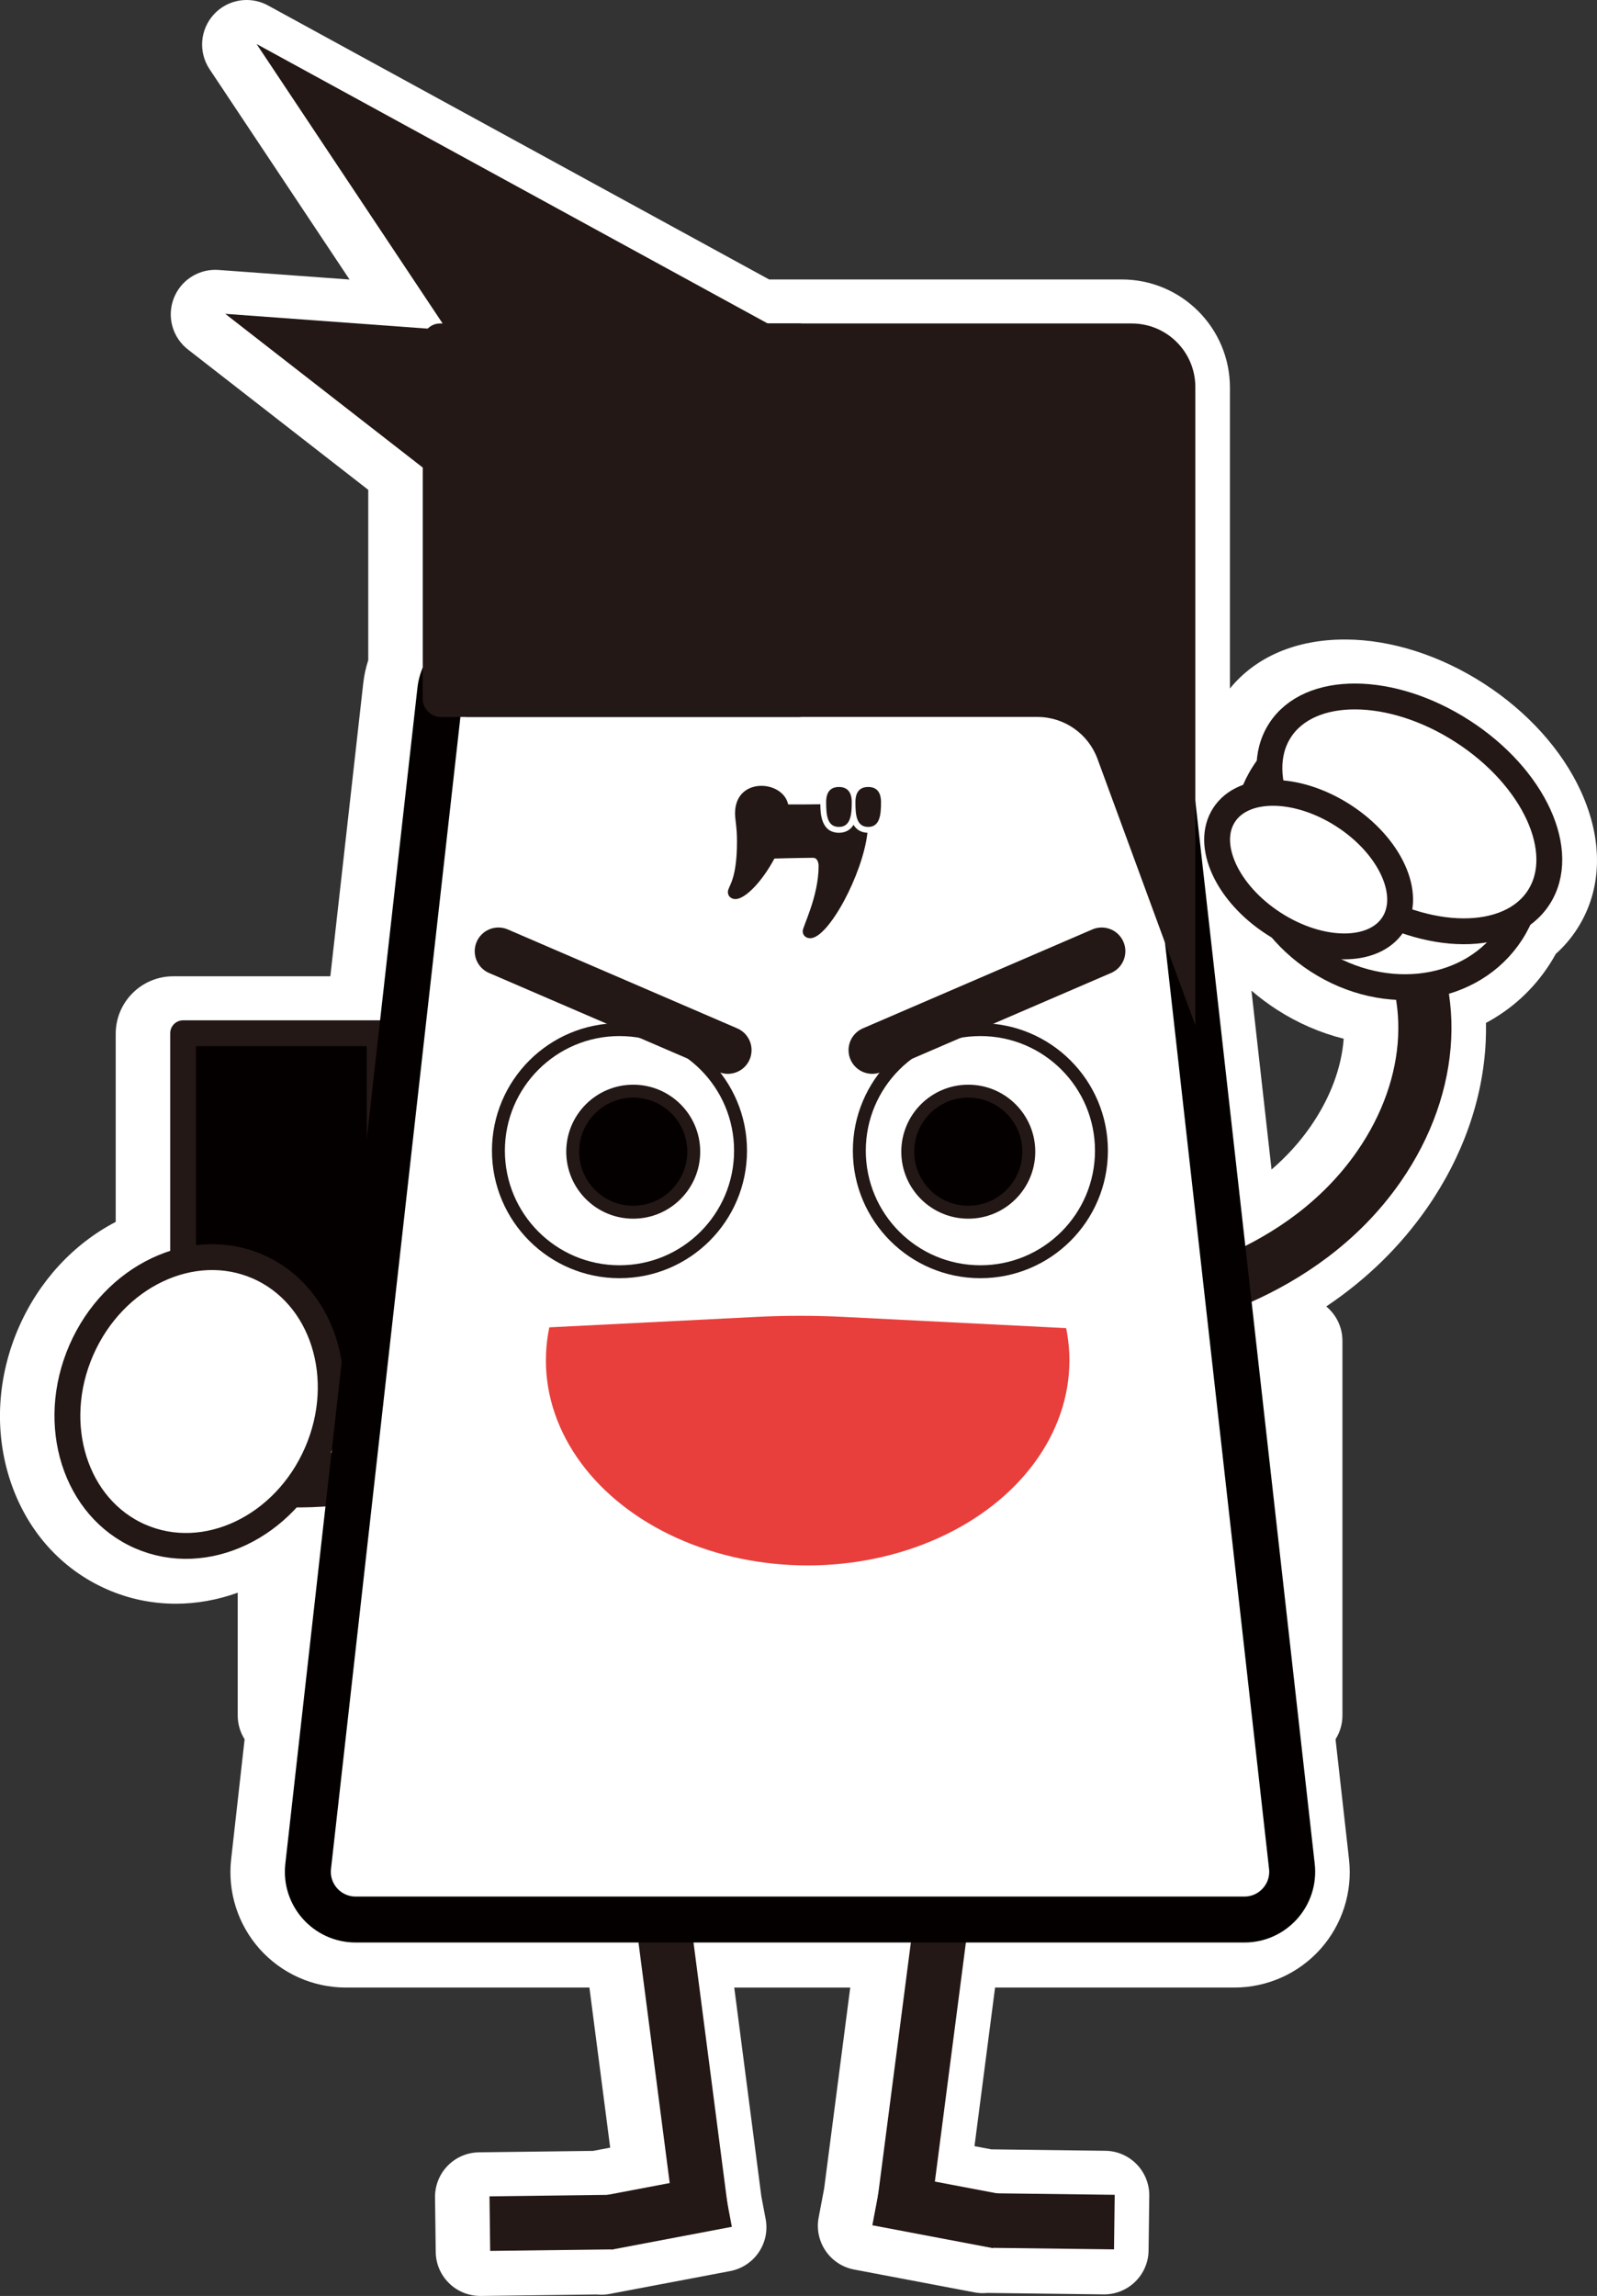 <?xml version="1.0" encoding="UTF-8"?>
<svg id="_レイヤー_2" data-name="レイヤー_2" xmlns="http://www.w3.org/2000/svg" xmlns:xlink="http://www.w3.org/1999/xlink" viewBox="0 0 1111.95 1598.5">
  <rect x="0" y="0" width="1111.95" height="1598.5" fill="#333333" stroke="none"/>
  <defs>
    <style>
      .cls-1 {
        stroke-linecap: round;
        stroke-width: 33px;
      }

      .cls-1, .cls-2, .cls-3 {
        stroke-miterlimit: 10;
      }

      .cls-1, .cls-4, .cls-5, .cls-3 {
        fill: none;
      }

      .cls-1, .cls-4, .cls-6, .cls-7, .cls-8, .cls-3, .cls-9 {
        stroke: #231815;
      }

      .cls-10, .cls-2, .cls-8, .cls-9 {
        fill: #fff;
      }

      .cls-2 {
        stroke: #040000;
        stroke-width: 32px;
      }

      .cls-4 {
        stroke-width: 37px;
      }

      .cls-4, .cls-6, .cls-7, .cls-8, .cls-9 {
        stroke-linejoin: round;
      }

      .cls-11 {
        fill: #231815;
      }

      .cls-6, .cls-7 {
        fill: #040000;
      }

      .cls-6, .cls-8 {
        stroke-width: 9px;
      }

      .cls-7, .cls-9 {
        stroke-width: 18px;
      }

      .cls-12 {
        fill: #e83f3c;
      }

      .cls-3 {
        stroke-width: 38px;
      }

      .cls-13 {
        clip-path: url(#clippath);
      }
    </style>
    <clipPath id="clippath">
      <path class="cls-5" d="M203.47,1194h353.58s353.58,0,353.58,0v-130.42s0-130.42,0-130.42l-323.43-16.31c-20.09-1.01-40.21-1.01-60.3,0l-323.43,16.31v130.42s0,130.42,0,130.42Z"/>
    </clipPath>
  </defs>
  <g id="_編集モード" data-name="編集モード">
    <path class="cls-10" d="M334.37,1598.5c-16.94,0-30.78-13.62-30.99-30.61l-.48-38c-.1-8.22,3.06-16.15,8.8-22.03,5.74-5.89,13.58-9.25,21.8-9.35l79.42-1,11.94-2.26-14.47-111.47h-169.68c-22.82,0-44.64-9.76-59.85-26.77-15.21-17.01-22.47-39.78-19.93-62.46l9.39-83.62c-3.04-4.79-4.8-10.48-4.8-16.58v-85.46c-13.96,5.02-28.54,7.67-43.08,7.67-16.54,0-32.56-3.32-47.6-9.87-32.66-14.21-56.88-41.68-68.2-77.34-10.7-33.71-8.45-70.98,6.33-104.95,14.09-32.38,38.1-58.31,67.6-73.68v-130.99c0-22.06,17.94-40,40-40h109.43l22.93-204.12c.61-5.44,1.78-10.8,3.48-16v-118.56l-125.55-97.72c-10.78-8.39-14.8-22.84-9.89-35.59,4.63-12.04,16.18-19.87,28.92-19.87.75,0,1.51.03,2.27.08l91.23,6.67L145.92,48.18c-7.91-11.87-6.69-27.61,2.95-38.12,6.03-6.58,14.39-10.06,22.87-10.06,5.07,0,10.18,1.24,14.86,3.8l348.93,190.77h245.59c41.49,0,75.24,33.75,75.24,75.24v209.54c17.99-22.08,46.02-34.11,80.02-34.11h.72c31.54.16,65.65,11.04,96.04,30.65,30.39,19.61,54.37,46.2,67.52,74.88,15.9,34.69,14.98,68.79-2.59,96.03-4.14,6.42-9.1,12.22-14.8,17.32-1.37,2.49-2.82,4.92-4.34,7.28-11.18,17.33-26.24,31.14-44.28,40.78.08,4.3.02,8.62-.18,12.95-1.88,40.04-15.96,80.04-40.71,115.69-18.68,26.91-42.23,49.92-70.33,68.78,6.9,5.7,11.27,14.31,11.27,23.91v260.84c0,6.1-1.76,11.78-4.8,16.58l9.39,83.62c2.55,22.68-4.72,45.45-19.92,62.46-15.21,17.02-37.03,26.77-59.85,26.77h-166.68l-14.33,110.44,11.67,2.21,79.43,1c8.22.1,16.06,3.47,21.8,9.36,5.74,5.89,8.91,13.81,8.8,22.03l-.48,38c-.21,16.99-14.05,30.61-30.99,30.61-.13,0-81.25-1.02-81.25-1.02-1.03.1-2.07.16-3.11.16-1.92,0-3.86-.18-5.81-.55l-83.88-15.91c-16.82-3.19-27.87-19.41-24.68-36.23l3.83-20.21,18.16-139.88h-80.76l18.87,145.41,2.99,15.75c1.53,8.08-.21,16.43-4.84,23.23-4.63,6.79-11.77,11.47-19.84,13.01l-83.88,15.91c-1.95.37-3.9.55-5.81.55-1.04,0-2.08-.05-3.1-.16,0,0-81.12,1.02-81.26,1.02ZM885.34,814.25c10.48-9,19.54-18.99,27.11-29.89,13.71-19.75,21.61-40.85,23.13-61.16-16.29-4.08-32.04-10.91-46.54-20.26-6.23-4.02-12.14-8.45-17.69-13.24l13.99,124.55Z"/>
    <g>
      <line class="cls-3" x1="462.07" y1="1339.69" x2="488.02" y2="1539.66"/>
      <line class="cls-3" x1="655.02" y1="1339.69" x2="629.07" y2="1539.66"/>
      <line class="cls-3" x1="422.14" y1="1547.62" x2="506.03" y2="1531.7"/>
      <line class="cls-3" x1="341.06" y1="1548.15" x2="426.43" y2="1547.08"/>
      <line class="cls-3" x1="694.82" y1="1546.54" x2="610.93" y2="1530.63"/>
      <line class="cls-3" x1="775.9" y1="1547.08" x2="690.53" y2="1546.01"/>
      <path class="cls-4" d="M312.11,1009.35c-6.9,3.2-94.74,42.35-184.2,6.97-64.63-25.56,61.82-35.94,63.39-95.95"/>
      <path class="cls-4" d="M802.84,908.51c7.51-1.16,102.33-17.25,157.19-96.28,39.64-57.09,42.77-124.48,8.19-173.57"/>
      <ellipse class="cls-9" cx="966.14" cy="593.81" rx="89.46" ry="102.47" transform="translate(-56.61 1083.72) rotate(-57.17)"/>
      <ellipse class="cls-9" cx="981.29" cy="566.63" rx="68.41" ry="107.21" transform="translate(-26.83 1084.01) rotate(-57.17)"/>
      <ellipse class="cls-9" cx="911.15" cy="605.44" rx="44.73" ry="70.1" transform="translate(-91.56 1042.84) rotate(-57.17)"/>
      <rect class="cls-7" x="127.51" y="719.37" width="136.85" height="249.22"/>
      <ellipse class="cls-9" cx="138.62" cy="975.7" rx="102.47" ry="89.46" transform="translate(-811.36 713.51) rotate(-66.48)"/>
      <path class="cls-2" d="M774.44,450.94h-434.8c-16.94,0-31.17,12.73-33.07,29.56l-92.01,818.94c-2.22,19.72,13.22,36.99,33.07,36.99h618.81c19.85,0,35.28-17.26,33.07-36.99l-92.01-818.94c-1.89-16.83-16.13-29.56-33.07-29.56Z"/>
      <path class="cls-11" d="M832.28,713.82l-68.12-185.45c-6.44-17.54-23.15-29.2-41.83-29.2h-398.09s191.77-90.73,129.55-179.29c-55.93-79.61,45.82,46.64,45.82,46.64,214.31,79.03-197.58-72.23-176.21-112.53,9.43-17.78,28.04-28.77,48.17-28.77h416.47c24.43,0,44.24,19.81,44.24,44.24v444.36Z"/>
      <polygon class="cls-11" points="156.84 218.5 461.14 455.36 541.43 246.62 156.84 218.5"/>
      <rect class="cls-11" x="294.35" y="225.22" width="273.96" height="273.96" rx="12" ry="12"/>
      <polygon class="cls-11" points="178.65 30.65 437.73 419.78 588.84 254.91 178.65 30.65"/>
      <path class="cls-11" d="M603.98,579.78c-3.24,28.89-27.13,73.44-39.82,73.44-2.97,0-5.26-1.89-5.26-4.99s11.07-24.03,11.07-45.22c0-2.97-1.21-5.8-3.78-5.8,0,0-14.44.14-27,.54-8.5,15.93-20.25,28.21-27.13,28.21-2.83,0-5.26-1.89-5.26-4.86,0-4.32,6.34-7.42,6.34-35.37,0-9.99-1.35-14.98-1.35-19.44,0-13.5,9.18-19.17,18.36-19.17,8.37,0,16.87,4.72,18.63,12.96,7.83,0,15.66,0,22.41-.13,0,6.48.54,19.84,12.96,19.84,4.46,0,7.96-1.89,10.12-5.53,2.03,3.37,5.27,5.4,9.72,5.53ZM584.14,575.73c-8.37,0-8.91-8.64-8.91-17.28,0-6.62,2.7-10.53,8.91-10.53s8.91,4.05,8.91,10.53c0,8.5-.67,17.28-8.91,17.28ZM604.52,575.73c-8.37,0-8.91-8.64-8.91-17.28,0-6.62,2.7-10.53,8.91-10.53s8.91,4.05,8.91,10.53c0,8.5-.67,17.28-8.91,17.28Z"/>
      <circle class="cls-8" cx="431.33" cy="801.13" r="84.29"/>
      <circle class="cls-6" cx="440.9" cy="801.84" r="42.14"/>
      <circle class="cls-8" cx="682.62" cy="801.13" r="84.29"/>
      <circle class="cls-6" cx="674.19" cy="801.84" r="42.14"/>
      <line class="cls-1" x1="347.04" y1="662.26" x2="506.79" y2="731.13"/>
      <line class="cls-1" x1="767.06" y1="662.26" x2="607.32" y2="731.13"/>
      <g class="cls-13">
        <ellipse class="cls-12" cx="562.35" cy="947.14" rx="182.26" ry="142.76"/>
      </g>
    </g>
  </g>
</svg>